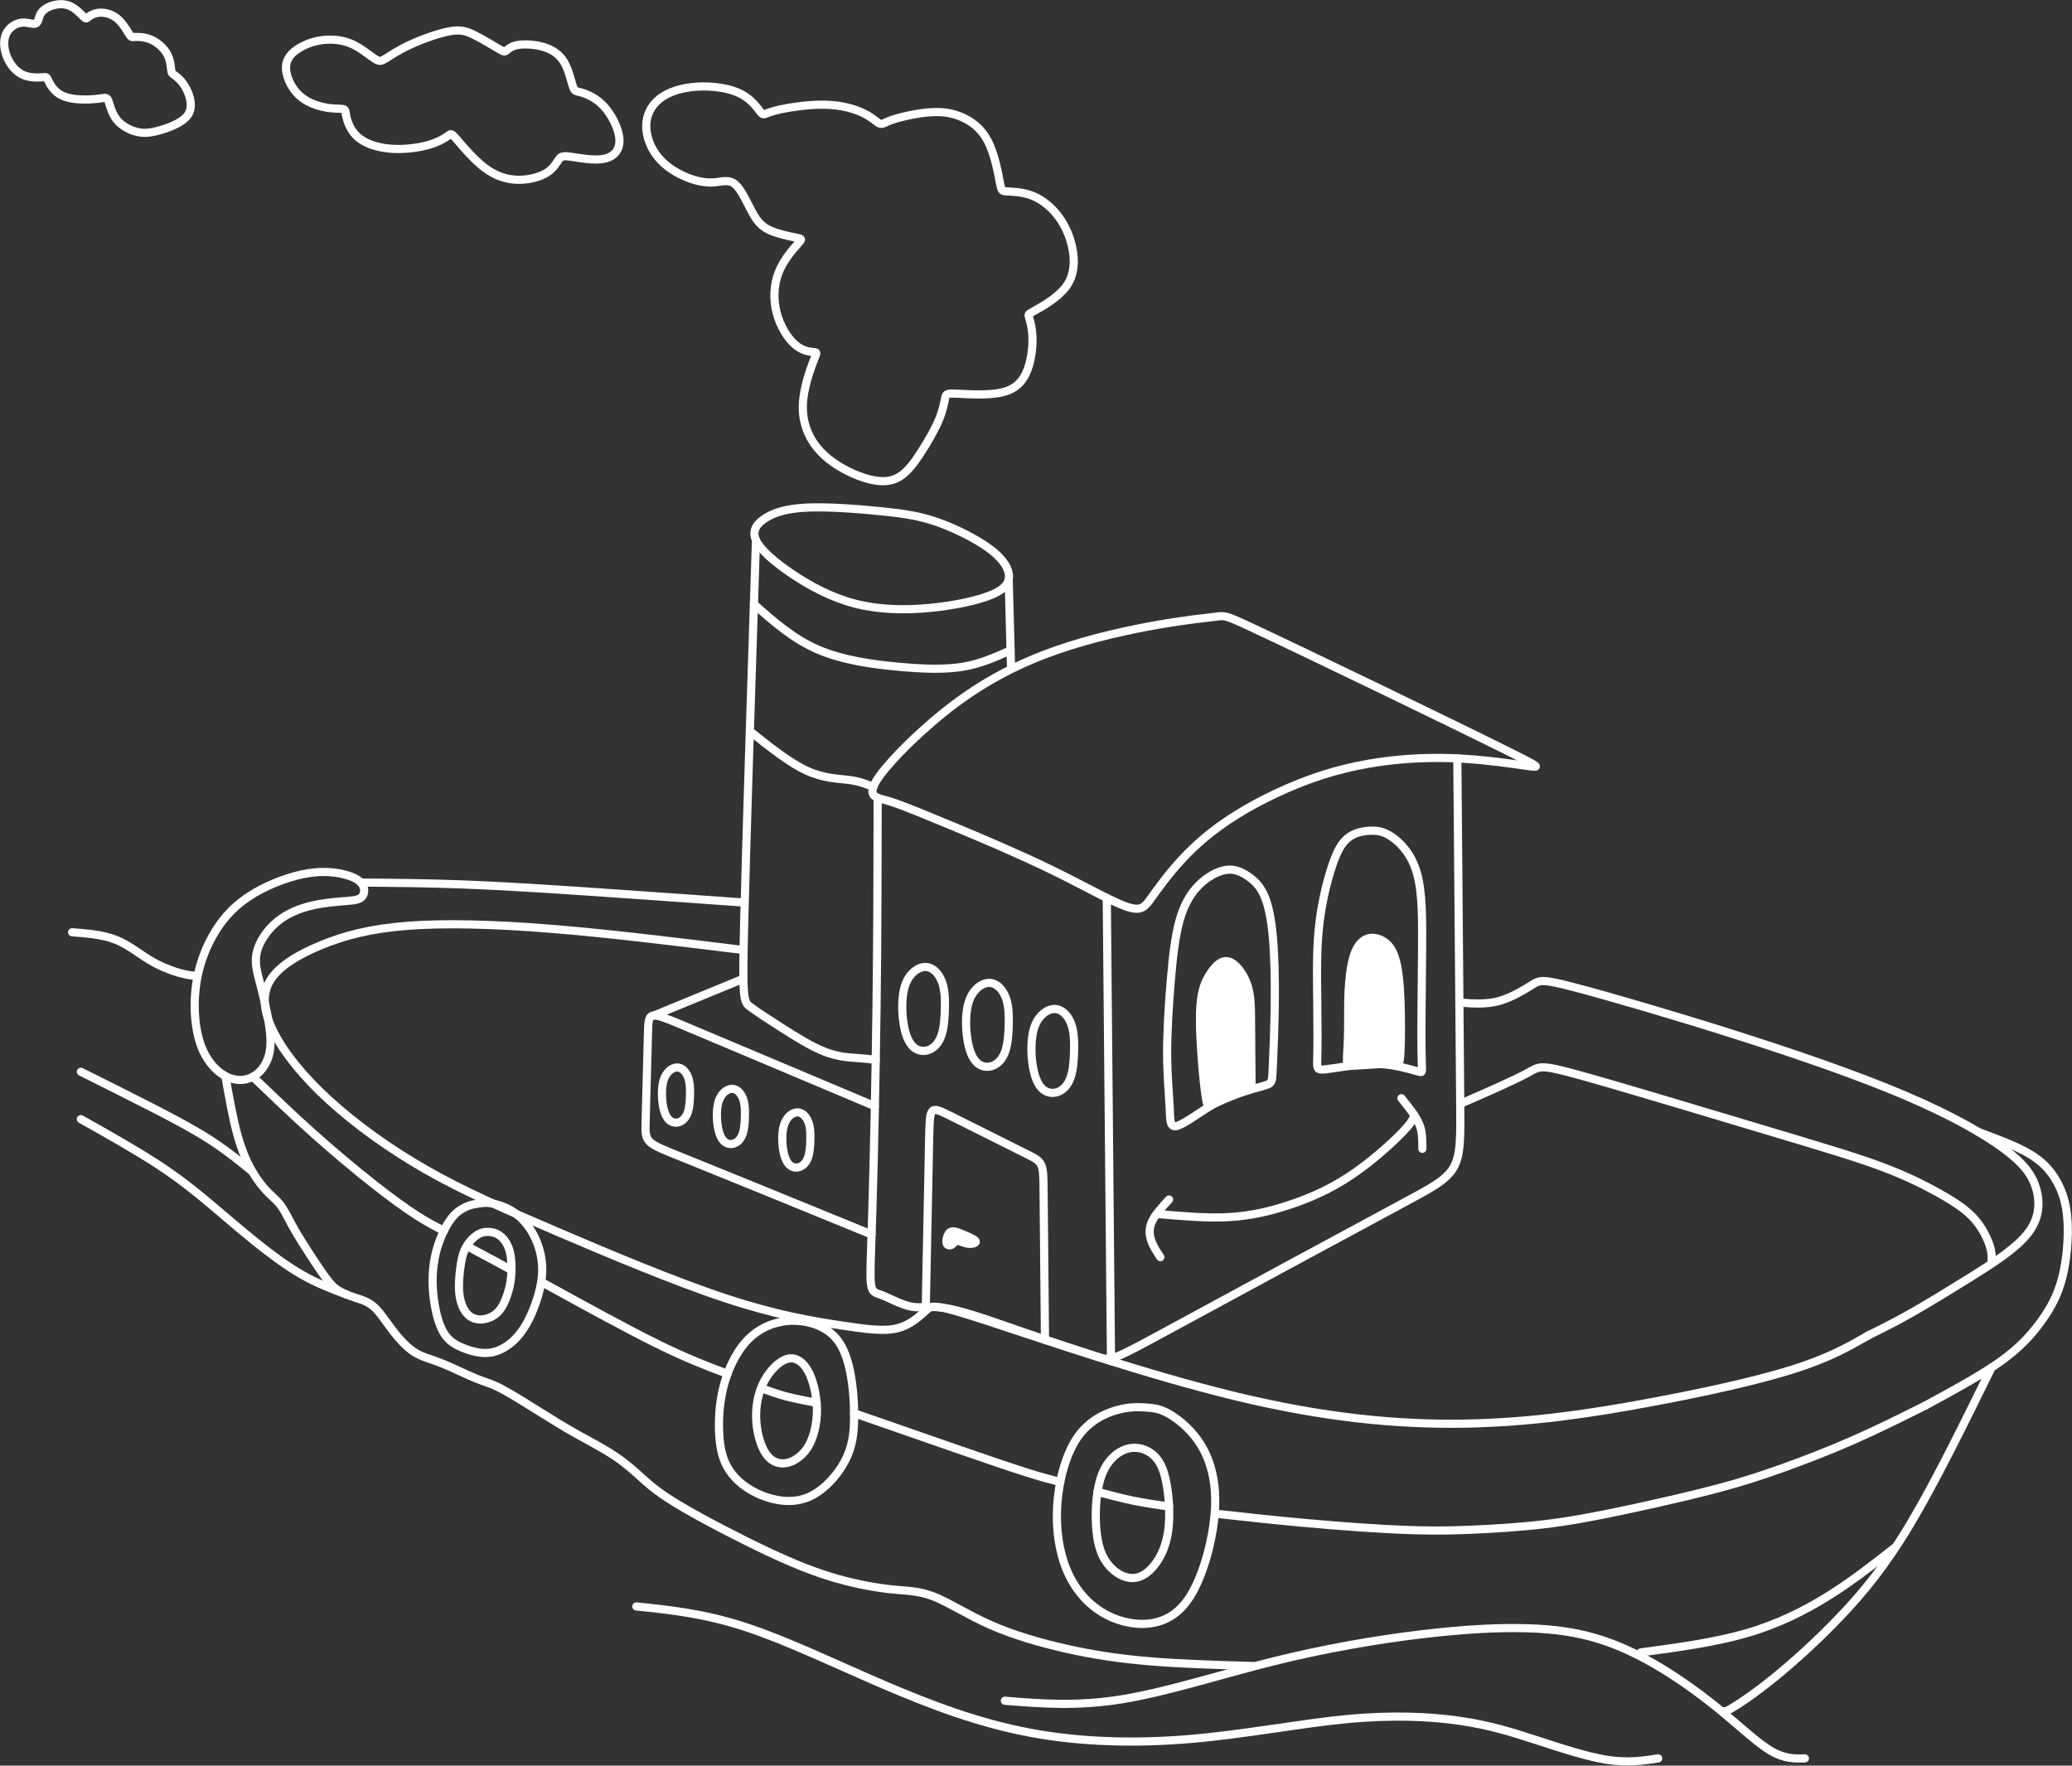 <?xml version="1.0" encoding="UTF-8" standalone="no"?>
<!-- Created with Inkscape (http://www.inkscape.org/) -->

<svg
   xmlns:dc="http://purl.org/dc/elements/1.1/"
   xmlns:cc="http://creativecommons.org/ns#"
   xmlns:rdf="http://www.w3.org/1999/02/22-rdf-syntax-ns#"
   xmlns:svg="http://www.w3.org/2000/svg"
   xmlns="http://www.w3.org/2000/svg"
   xmlns:sodipodi="http://sodipodi.sourceforge.net/DTD/sodipodi-0.dtd"
   xmlns:inkscape="http://www.inkscape.org/namespaces/inkscape"
   width="305.088"
   height="260"
   id="svg3922"
   version="1.1"
   inkscape:version="0.48.4 r9939"
   sodipodi:docname="boat-go.svg">
  <rect width="100%" height="100%" fill="#333333" stroke="none"/>
  <defs
     id="defs3924" />
  <sodipodi:namedview
     id="base"
     pagecolor="#ffffff"
     bordercolor="#666666"
     borderopacity="1.0"
     inkscape:pageopacity="0.0"
     inkscape:pageshadow="2"
     inkscape:zoom="1.4"
     inkscape:cx="20.550364"
     inkscape:cy="82.415571"
     inkscape:document-units="px"
     inkscape:current-layer="layer1"
     showgrid="false"
     fit-margin-top="0"
     fit-margin-left="0"
     fit-margin-right="0"
     fit-margin-bottom="0"
     inkscape:window-width="1920"
     inkscape:window-height="1056"
     inkscape:window-x="0"
     inkscape:window-y="24"
     inkscape:window-maximized="1" />
  <g
     inkscape:label="Layer 1"
     inkscape:groupmode="layer"
     id="layer1"
     transform="translate(-156.446,-458.617)">
    <path
       style="fill:none;stroke:#ffffff;stroke-width:1.2;stroke-linecap:round;stroke-linejoin:round;stroke-opacity:1;stroke-miterlimit:4;stroke-dasharray:none"
       inkscape:connector-curvature="0"
       id="path10"
       d="m 265.573,598.471 c -9.774,-1.2 -19.547,-2.401 -28.035,-3.086 -8.488,-0.686 -15.689,-0.857 -21.176,-0.429 -5.487,0.429 -9.259,1.457 -12.603,2.829 -3.344,1.372 -6.258,3.086 -7.545,5.23 -1.286,2.143 -0.943,4.715 0.6,7.716 1.543,3.001 4.287,6.43 8.145,9.945 3.858,3.515 8.831,7.116 14.232,10.202 5.401,3.086 11.231,5.658 19.033,9.002 7.802,3.343 17.575,7.459 25.12,9.945 7.545,2.486 12.86,3.344 16.804,3.944 3.944,0.6 6.516,0.943 8.488,0.429 1.972,-0.514 3.344,-1.886 4.201,-2.658 0.857,-0.772 1.2,-0.943 9.088,1.629 7.888,2.572 23.319,7.888 36.437,11.06 13.117,3.172 23.919,4.201 33.778,4.029 9.859,-0.171 18.776,-1.543 27.092,-3.086 8.316,-1.543 16.032,-3.258 21.321,-4.939 5.289,-1.681 8.152,-3.328 11.015,-4.975"
       class="fil0 str0" />
    <path
       style="fill:none;stroke:#ffffff;stroke-width:1.2;stroke-linecap:round;stroke-linejoin:round;stroke-opacity:1;stroke-miterlimit:4;stroke-dasharray:none"
       inkscape:connector-curvature="0"
       id="path12"
       d="m 371.453,621.167 c 3.972,-1.735 7.944,-3.471 9.845,-4.51 1.9,-1.039 1.729,-1.382 7.901,0.332 6.173,1.715 18.69,5.487 27.263,8.059 8.573,2.572 13.203,3.944 16.889,5.315 3.687,1.372 6.43,2.743 8.573,3.944 2.143,1.2 3.687,2.229 4.798,3.336 1.111,1.106 1.791,2.291 2.226,3.223 0.435,0.932 0.623,1.611 0.705,2.173 0.081,0.562 0.054,1.008 0.028,1.454"
       class="fil0 str0" />
    <path
       style="fill:none;stroke:#ffffff;stroke-width:1.2;stroke-linecap:round;stroke-linejoin:round;stroke-opacity:1;stroke-miterlimit:4;stroke-dasharray:none"
       inkscape:connector-curvature="0"
       id="path14"
       d="m 371.327,606.249 c 1.956,0.151 3.913,0.302 5.834,-0.223 1.921,-0.525 3.808,-1.725 4.922,-2.411 1.114,-0.686 1.457,-0.857 6.344,0.429 4.887,1.286 14.317,4.029 23.491,6.944 9.173,2.915 18.09,6.002 24.948,8.916 6.859,2.915 11.66,5.658 14.66,7.887 3.001,2.229 4.201,3.944 4.76,5.942 0.558,1.998 0.475,4.28 -1.253,6.499 -1.728,2.219 -5.1,4.376 -8.24,6.338 -3.14,1.962 -6.047,3.731 -8.209,4.98 -2.162,1.248 -3.578,1.977 -4.624,2.508 -1.045,0.531 -1.72,0.865 -2.394,1.199"
       class="fil0 str0" />
    <path
       style="fill:none;stroke:#ffffff;stroke-width:1.2;stroke-linecap:round;stroke-linejoin:round;stroke-opacity:1;stroke-miterlimit:4;stroke-dasharray:none"
       inkscape:connector-curvature="0"
       id="path16"
       d="m 265.573,591.494 c -8.23,-0.589 -16.461,-1.178 -23.405,-1.644 -6.944,-0.466 -12.603,-0.809 -17.821,-1.001 -5.218,-0.192 -9.996,-0.234 -14.774,-0.276"
       class="fil0 str0" />
    <path
       style="fill:none;stroke:#ffffff;stroke-width:1.2;stroke-linecap:round;stroke-linejoin:round;stroke-opacity:1;stroke-miterlimit:4;stroke-dasharray:none"
       inkscape:connector-curvature="0"
       id="path18"
       d="m 200.977,587.363 c -2.549,0.535 -5.676,1.777 -8.054,3.384 -2.378,1.607 -4.006,3.577 -5.248,5.827 -1.242,2.249 -2.099,4.777 -2.42,7.583 -0.322,2.806 -0.107,5.891 0.707,8.226 0.814,2.335 2.228,3.92 3.663,4.691 1.435,0.771 2.892,0.728 4.049,0.107 1.157,-0.621 2.014,-1.821 2.381,-3.223 0.368,-1.403 0.245,-3.008 -0.054,-4.828 -0.3,-1.821 -0.778,-3.858 -1.231,-5.583 -0.453,-1.725 -0.881,-3.139 -0.517,-4.703 0.364,-1.564 1.521,-3.278 2.999,-4.499 1.478,-1.221 3.277,-1.949 5.12,-2.378 1.842,-0.429 3.727,-0.557 5.013,-0.664 1.285,-0.107 1.971,-0.193 2.356,-0.623 0.386,-0.431 0.471,-1.207 0.042,-1.849 -0.429,-0.642 -1.373,-1.15 -2.829,-1.491 -1.457,-0.34 -3.426,-0.513 -5.975,0.022 z"
       class="fil0 str0" />
    <path
       style="fill:none;stroke:#ffffff;stroke-width:1.2;stroke-linecap:round;stroke-linejoin:round;stroke-opacity:1;stroke-miterlimit:4;stroke-dasharray:none"
       inkscape:connector-curvature="0"
       id="path20"
       d="m 228.95,635.838 c -0.786,-0.149 -1.204,-0.1 -1.623,-0.048 -0.419,0.052 -0.84,0.109 -1.23,0.196 -0.39,0.087 -0.749,0.204 -1.278,0.471 -0.529,0.266 -1.228,0.682 -1.941,1.617 -0.714,0.936 -1.442,2.393 -1.934,3.914 -0.493,1.521 -0.75,3.106 -0.793,4.734 -0.043,1.628 0.129,3.299 0.45,4.82 0.321,1.521 0.793,2.892 1.521,3.835 0.728,0.943 1.714,1.457 2.892,1.885 1.178,0.428 2.549,0.771 3.92,0.493 1.371,-0.278 2.742,-1.178 3.834,-2.463 1.093,-1.285 1.907,-2.956 2.528,-4.713 0.621,-1.756 1.05,-3.599 0.986,-5.398 -0.064,-1.799 -0.621,-3.556 -1.409,-4.966 -0.788,-1.41 -1.807,-2.473 -2.894,-3.177 -1.087,-0.704 -2.241,-1.05 -3.027,-1.198 z"
       class="fil0 str0" />
    <path
       style="fill:none;stroke:#ffffff;stroke-width:1.2;stroke-linecap:round;stroke-linejoin:round;stroke-opacity:1;stroke-miterlimit:4;stroke-dasharray:none"
       inkscape:connector-curvature="0"
       id="path22"
       d="m 226.678,640.488 c -0.625,0.408 -1.295,1.14 -1.722,1.999 -0.427,0.86 -0.609,1.847 -0.756,3.018 -0.146,1.171 -0.256,2.524 -0.11,3.713 0.146,1.189 0.549,2.213 1.134,2.853 0.585,0.64 1.354,0.896 2.177,0.841 0.823,-0.055 1.701,-0.421 2.341,-1.061 0.64,-0.64 1.043,-1.555 1.354,-2.451 0.311,-0.896 0.53,-1.774 0.622,-2.908 0.091,-1.134 0.055,-2.524 -0.219,-3.585 -0.274,-1.061 -0.786,-1.792 -1.332,-2.237 -0.546,-0.445 -1.124,-0.602 -1.704,-0.639 -0.579,-0.037 -1.159,0.048 -1.784,0.456 z"
       class="fil0 str0" />
    <path
       style="fill:none;stroke:#ffffff;stroke-width:1.2;stroke-linecap:round;stroke-linejoin:round;stroke-opacity:1;stroke-miterlimit:4;stroke-dasharray:none"
       inkscape:connector-curvature="0"
       id="path24"
       d="m 193.673,617.181 c 2.927,2.806 5.855,5.613 8.883,8.322 3.028,2.71 6.155,5.323 8.79,7.401 2.635,2.078 4.777,3.62 6.441,4.692 1.665,1.072 2.851,1.673 4.038,2.274"
       class="fil0 str0" />
    <path
       style="fill:none;stroke:#ffffff;stroke-width:1.2;stroke-linecap:round;stroke-linejoin:round;stroke-opacity:1;stroke-miterlimit:4;stroke-dasharray:none"
       inkscape:connector-curvature="0"
       id="path26"
       d="m 220.985,639.441 c 0.062,0.032 0.124,0.064 0.124,0.064 -6.9e-4,-5e-4 -0.064,-0.033 -0.095,-0.049 -0.031,-0.016 -0.03,-0.015 -0.029,-0.015 z"
       class="fil0 str0" />
    <path
       style="fill:none;stroke:#ffffff;stroke-width:1.2;stroke-linecap:round;stroke-linejoin:round;stroke-opacity:1;stroke-miterlimit:4;stroke-dasharray:none"
       inkscape:connector-curvature="0"
       id="path28"
       d="m 189.625,617.074 c 0.55,3.099 1.1,6.198 1.76,8.604 0.661,2.406 1.432,4.12 2.203,5.448 0.771,1.328 1.542,2.271 2.228,2.977 0.685,0.707 1.285,1.178 1.778,1.778 0.493,0.6 0.878,1.328 1.264,2.056 0.386,0.728 0.771,1.457 1.264,2.292 0.493,0.835 1.093,1.778 1.842,2.935 0.75,1.157 1.649,2.528 2.356,3.492 0.707,0.964 1.221,1.521 1.928,1.971 0.707,0.45 1.607,0.793 2.528,1.093 0.921,0.3 1.864,0.557 2.763,1.371 0.9,0.814 1.756,2.185 2.742,3.47 0.985,1.285 2.099,2.485 3.213,3.192 1.114,0.707 2.228,0.921 3.856,1.564 1.628,0.643 3.77,1.714 5.184,2.292 1.414,0.578 2.099,0.664 3.663,1.478 1.564,0.814 4.006,2.356 5.955,3.577 1.949,1.221 3.406,2.121 5.205,3.128 1.799,1.007 3.942,2.121 5.613,3.235 1.671,1.114 2.87,2.228 4.113,3.342 1.242,1.114 2.528,2.228 5.762,4.134 3.235,1.907 8.419,4.606 12.553,6.555 4.134,1.95 7.219,3.149 10.218,4.006 2.999,0.857 5.912,1.371 8.205,1.607 2.292,0.236 3.963,0.193 6.169,1.071 2.207,0.878 4.948,2.678 8.29,4.156 3.342,1.478 7.283,2.635 11.203,3.513 3.92,0.878 7.819,1.478 12.38,1.854 4.561,0.376 9.784,0.529 15.007,0.681"
       class="fil0 str0" />
    <path
       style="fill:none;stroke:#ffffff;stroke-width:1.2;stroke-linecap:round;stroke-linejoin:round;stroke-opacity:1;stroke-miterlimit:4;stroke-dasharray:none"
       inkscape:connector-curvature="0"
       id="path30"
       d="m 270.882,653.403 c -1.699,0.431 -3.38,1.352 -4.777,2.991 -1.397,1.639 -2.511,3.995 -3.132,6.437 -0.621,2.442 -0.75,4.97 -0.621,7.069 0.129,2.099 0.514,3.77 1.499,5.248 0.985,1.478 2.571,2.763 4.627,3.62 2.057,0.857 4.584,1.285 6.876,0.364 2.292,-0.921 4.349,-3.192 5.484,-5.334 1.135,-2.142 1.35,-4.156 1.371,-6.341 0.021,-2.185 -0.15,-4.541 -0.535,-6.576 -0.386,-2.035 -0.986,-3.749 -1.964,-4.994 -0.978,-1.245 -2.335,-2.022 -3.873,-2.44 -1.537,-0.417 -3.256,-0.476 -4.955,-0.044 z"
       class="fil0 str0" />
    <path
       style="fill:none;stroke:#ffffff;stroke-width:1.2;stroke-linecap:round;stroke-linejoin:round;stroke-opacity:1;stroke-miterlimit:4;stroke-dasharray:none"
       inkscape:connector-curvature="0"
       id="path32"
       d="m 272.333,658.73 c -1.146,0.331 -2.462,1.616 -3.322,3.195 -0.86,1.578 -1.264,3.45 -1.232,5.325 0.032,1.876 0.5,3.756 1.141,4.953 0.641,1.197 1.455,1.711 2.269,1.861 0.814,0.15 1.628,-0.064 2.399,-0.535 0.771,-0.471 1.499,-1.2 2.035,-2.207 0.536,-1.007 0.878,-2.292 1.028,-3.556 0.15,-1.264 0.107,-2.507 -0.129,-3.856 -0.236,-1.35 -0.664,-2.806 -1.366,-3.847 -0.702,-1.04 -1.678,-1.664 -2.824,-1.333 z"
       class="fil0 str0" />
    <path
       style="fill:none;stroke:#ffffff;stroke-width:1.2;stroke-linecap:round;stroke-linejoin:round;stroke-opacity:1;stroke-miterlimit:4;stroke-dasharray:none"
       inkscape:connector-curvature="0"
       id="path34"
       d="m 320.906,666.261 c -1.822,0.512 -4.144,1.597 -5.819,4.026 -1.675,2.429 -2.704,6.201 -2.961,9.802 -0.257,3.601 0.257,7.03 1.415,9.773 1.157,2.744 2.958,4.801 5.101,6.13 2.143,1.329 4.63,1.929 6.859,1.715 2.229,-0.214 4.201,-1.243 5.756,-3.386 1.555,-2.143 2.694,-5.401 3.38,-8.488 0.686,-3.086 0.919,-6.001 0.607,-8.573 -0.312,-2.572 -1.17,-4.801 -2.456,-6.601 -1.286,-1.8 -3.001,-3.172 -4.308,-3.898 -1.307,-0.726 -2.208,-0.807 -3.318,-0.878 -1.111,-0.071 -2.433,-0.132 -4.255,0.379 z"
       class="fil0 str0" />
    <path
       style="fill:none;stroke:#ffffff;stroke-width:1.2;stroke-linecap:round;stroke-linejoin:round;stroke-opacity:1;stroke-miterlimit:4;stroke-dasharray:none"
       inkscape:connector-curvature="0"
       id="path36"
       d="m 322.5,671.944 c -1.457,0.386 -2.958,1.651 -3.794,3.783 -0.836,2.133 -1.008,5.133 -0.879,7.448 0.129,2.315 0.558,3.944 1.329,5.187 0.772,1.243 1.886,2.1 2.943,2.451 1.058,0.35 2.058,0.193 3.001,-0.45 0.943,-0.643 1.829,-1.772 2.443,-3.108 0.614,-1.336 0.957,-2.879 1.043,-4.722 0.086,-1.843 -0.086,-3.987 -0.429,-5.701 -0.343,-1.715 -0.857,-3.001 -1.821,-3.89 -0.965,-0.89 -2.379,-1.382 -3.836,-0.997 z"
       class="fil0 str0" />
    <path
       style="fill:none;stroke:#ffffff;stroke-width:1.2;stroke-linecap:round;stroke-linejoin:round;stroke-opacity:1;stroke-miterlimit:4;stroke-dasharray:none"
       inkscape:connector-curvature="0"
       id="path38"
       d="m 236.5,647.579 c 6.09,3.349 12.18,6.699 16.691,8.923 4.511,2.224 7.443,3.323 10.375,4.421"
       class="fil0 str0" />
    <path
       style="fill:none;stroke:#ffffff;stroke-width:1.2;stroke-linecap:round;stroke-linejoin:round;stroke-opacity:1;stroke-miterlimit:4;stroke-dasharray:none"
       inkscape:connector-curvature="0"
       id="path40"
       d="m 282.208,666.724 c 5.291,1.844 10.582,3.688 14.984,5.21 4.402,1.522 7.915,2.721 10.329,3.487 2.414,0.765 3.728,1.097 5.042,1.428"
       class="fil0 str0" />
    <path
       style="fill:none;stroke:#ffffff;stroke-width:1.2;stroke-linecap:round;stroke-linejoin:round;stroke-opacity:1;stroke-miterlimit:4;stroke-dasharray:none"
       inkscape:connector-curvature="0"
       id="path42"
       d="m 335.772,681.555 c 4.103,0.457 8.205,0.913 13.127,1.356 4.922,0.443 10.663,0.871 15.225,1.021 4.563,0.15 7.948,0.022 11.396,-0.171 3.449,-0.193 6.962,-0.45 10.861,-1.028 3.899,-0.578 8.183,-1.478 12.253,-2.378 4.07,-0.9 7.926,-1.799 11.182,-2.677 3.256,-0.878 5.912,-1.735 9.083,-2.871 3.17,-1.135 6.855,-2.549 10.446,-4.131 3.592,-1.581 7.091,-3.33 10.589,-5.079"
       class="fil0 str0" />
    <path
       style="fill:none;stroke:#ffffff;stroke-width:1.2;stroke-linecap:round;stroke-linejoin:round;stroke-opacity:1;stroke-miterlimit:4;stroke-dasharray:none"
       inkscape:connector-curvature="0"
       id="path44"
       d="m 449.685,660.002 c -4.138,8.426 -8.277,16.853 -11.956,23.015 -3.679,6.163 -6.9,10.062 -10.268,13.598 -3.368,3.536 -6.883,6.708 -9.758,9.04 -2.875,2.332 -5.11,3.823 -6.253,4.497 -1.142,0.673 -1.191,0.529 -1.2,0.474 -0.01,-0.055 0.022,-0.02 0.054,0.015"
       class="fil0 str0" />
    <path
       style="fill:none;stroke:#ffffff;stroke-width:1.2;stroke-linecap:round;stroke-linejoin:round;stroke-opacity:1;stroke-miterlimit:4;stroke-dasharray:none"
       inkscape:connector-curvature="0"
       id="path46"
       d="m 304.41,709.066 c 5.315,0.429 10.631,0.857 17.267,-0.223 6.636,-1.08 14.593,-3.669 22.351,-5.598 7.759,-1.929 15.32,-3.198 21.672,-3.961 6.352,-0.763 11.496,-1.021 15.697,-0.892 4.201,0.129 7.459,0.643 10.588,1.629 3.129,0.986 6.13,2.444 9.166,4.293 3.036,1.849 6.108,4.091 8.878,6.382 2.77,2.291 5.237,4.631 7.216,5.782 1.979,1.151 3.47,1.113 4.961,1.075"
       class="fil0 str0" />
    <path
       style="fill:none;stroke:#ffffff;stroke-width:1.2;stroke-linecap:round;stroke-linejoin:round;stroke-opacity:1;stroke-miterlimit:4;stroke-dasharray:none"
       inkscape:connector-curvature="0"
       id="path48"
       d="m 250.141,695.177 c 4.972,0.514 9.945,1.029 15.989,3.001 6.044,1.972 13.16,5.401 20.233,8.445 7.073,3.043 14.103,5.701 21.651,7.13 7.548,1.429 15.614,1.629 23.672,0.943 8.059,-0.686 16.111,-2.258 22.923,-2.915 6.812,-0.657 12.385,-0.4 16.8,0.243 4.415,0.643 7.673,1.672 11.231,2.829 3.558,1.157 7.416,2.443 10.459,2.915 3.043,0.471 5.273,0.128 7.502,-0.214"
       class="fil0 str0" />
    <path
       style="fill:none;stroke:#ffffff;stroke-width:1.2;stroke-linecap:round;stroke-linejoin:round;stroke-opacity:1;stroke-miterlimit:4;stroke-dasharray:none"
       inkscape:connector-curvature="0"
       id="path50"
       d="m 398.039,701.946 c 5.411,-0.728 10.822,-1.457 15.498,-2.806 4.676,-1.35 8.618,-3.32 12.144,-5.526 3.526,-2.205 6.635,-4.645 9.745,-7.085"
       class="fil0 str0" />
    <path
       style="fill:none;stroke:#ffffff;stroke-width:1.2;stroke-linecap:round;stroke-linejoin:round;stroke-opacity:1;stroke-miterlimit:4;stroke-dasharray:none"
       inkscape:connector-curvature="0"
       id="path52"
       d="m 286.02,572.795 c 1.843,-2.529 6.387,-7.073 11.103,-10.588 4.715,-3.515 9.602,-6.001 14.874,-7.845 5.273,-1.843 10.931,-3.044 15.132,-3.772 4.201,-0.729 6.945,-0.986 8.316,-1.157 1.372,-0.172 1.372,-0.257 5.315,1.586 3.944,1.843 11.831,5.616 19.547,9.345 7.716,3.729 15.26,7.416 19.032,9.302 3.773,1.886 3.773,1.972 2.443,1.801 -1.329,-0.172 -3.986,-0.6 -7.073,-0.9 -3.086,-0.3 -6.602,-0.472 -10.588,-0.214 -3.986,0.257 -8.445,0.943 -12.988,2.401 -4.544,1.457 -9.174,3.687 -12.731,5.915 -3.558,2.229 -6.044,4.458 -8.016,6.602 -1.972,2.143 -3.429,4.201 -4.415,5.572 -0.986,1.372 -1.5,2.058 -3.772,1.243 -2.272,-0.815 -6.302,-3.129 -11.06,-5.444 -4.758,-2.315 -10.245,-4.629 -14.36,-6.344 -4.115,-1.715 -6.859,-2.829 -8.445,-3.386 -1.586,-0.557 -2.015,-0.557 -2.658,-0.814 -0.643,-0.257 -1.5,-0.772 0.343,-3.301 z"
       class="fil0 str0" />
    <path
       style="fill:none;stroke:#ffffff;stroke-width:1.2;stroke-linecap:round;stroke-linejoin:round;stroke-opacity:1;stroke-miterlimit:4;stroke-dasharray:none"
       inkscape:connector-curvature="0"
       id="path54"
       d="m 285.677,576.095 c -0.014,9.859 -0.029,19.718 -0.164,30.521 -0.136,10.802 -0.393,22.548 -0.607,29.792 -0.214,7.244 -0.386,9.988 -0.214,11.317 0.171,1.329 0.686,1.243 1.787,1.682 1.101,0.439 2.789,1.404 4.263,1.644 1.473,0.24 2.732,-0.245 5.517,0.302 2.785,0.548 7.097,2.129 11.314,3.584 4.217,1.456 8.34,2.787 10.401,3.452 2.062,0.666 2.062,0.666 10.646,-3.988 8.584,-4.653 25.752,-13.96 34.336,-18.57 8.584,-4.61 8.584,-4.525 8.498,-14.664 -0.086,-10.14 -0.257,-30.505 -0.429,-50.871"
       class="fil0 str0" />
    <path
       style="fill:none;stroke:#ffffff;stroke-width:1.2;stroke-linecap:round;stroke-linejoin:round;stroke-opacity:1;stroke-miterlimit:4;stroke-dasharray:none"
       inkscape:connector-curvature="0"
       id="path56"
       d="m 319.411,590.841 c 0.208,22.738 0.415,45.476 0.623,68.214"
       class="fil0 str0" />
    <path
       style="fill:none;stroke:#ffffff;stroke-width:1.2;stroke-linecap:round;stroke-linejoin:round;stroke-opacity:1;stroke-miterlimit:4;stroke-dasharray:none"
       inkscape:connector-curvature="0"
       id="path58"
       d="m 292.761,651.094 c 0.196,-9.825 0.393,-19.65 0.491,-24.605 0.098,-4.955 0.098,-5.041 2.884,-3.67 2.786,1.372 8.359,4.201 11.145,5.573 2.786,1.372 2.786,1.286 2.827,5.634 0.041,4.348 0.123,13.129 0.205,21.91"
       class="fil0 str0" />
    <path
       style="fill:none;stroke:#ffffff;stroke-width:1.2;stroke-linecap:round;stroke-linejoin:round;stroke-opacity:1;stroke-miterlimit:4;stroke-dasharray:none"
       inkscape:connector-curvature="0"
       id="path60"
       d="m 292.041,601.115 c -0.857,0.278 -1.842,1.135 -2.335,2.635 -0.493,1.499 -0.493,3.642 -0.257,5.334 0.236,1.693 0.707,2.935 1.393,3.62 0.686,0.686 1.585,0.814 2.378,0.514 0.793,-0.3 1.478,-1.028 1.864,-2.185 0.386,-1.157 0.471,-2.742 0.493,-4.027 0.021,-1.285 -0.021,-2.271 -0.236,-3.149 -0.214,-0.878 -0.6,-1.649 -1.157,-2.185 -0.557,-0.535 -1.285,-0.835 -2.142,-0.557 z"
       class="fil0 str0" />
    <path
       style="fill:none;stroke:#ffffff;stroke-width:1.2;stroke-linecap:round;stroke-linejoin:round;stroke-opacity:1;stroke-miterlimit:4;stroke-dasharray:none"
       inkscape:connector-curvature="0"
       id="path62"
       d="m 301.441,603.456 c -0.857,0.278 -1.842,1.135 -2.335,2.635 -0.493,1.499 -0.493,3.642 -0.257,5.334 0.236,1.692 0.707,2.935 1.393,3.62 0.685,0.686 1.585,0.814 2.378,0.514 0.793,-0.3 1.478,-1.028 1.864,-2.185 0.386,-1.157 0.471,-2.742 0.493,-4.027 0.021,-1.285 -0.021,-2.271 -0.236,-3.149 -0.214,-0.878 -0.6,-1.65 -1.157,-2.185 -0.557,-0.535 -1.285,-0.835 -2.142,-0.557 z"
       class="fil0 str0" />
    <path
       style="fill:none;stroke:#ffffff;stroke-width:1.2;stroke-linecap:round;stroke-linejoin:round;stroke-opacity:1;stroke-miterlimit:4;stroke-dasharray:none"
       inkscape:connector-curvature="0"
       id="path64"
       d="m 311.063,607.3 c -0.857,0.278 -1.842,1.135 -2.335,2.635 -0.493,1.499 -0.493,3.642 -0.257,5.334 0.236,1.692 0.707,2.935 1.392,3.62 0.686,0.686 1.585,0.814 2.378,0.514 0.793,-0.3 1.478,-1.028 1.864,-2.185 0.386,-1.157 0.471,-2.742 0.493,-4.027 0.021,-1.285 -0.021,-2.271 -0.235,-3.149 -0.214,-0.878 -0.6,-1.65 -1.157,-2.185 -0.557,-0.536 -1.285,-0.835 -2.142,-0.557 z"
       class="fil0 str0" />
    <path
       style="fill:none;stroke:#ffffff;stroke-width:1.2;stroke-linecap:round;stroke-linejoin:round;stroke-opacity:1;stroke-miterlimit:4;stroke-dasharray:none"
       inkscape:connector-curvature="0"
       id="path66"
       d="m 255.72,615.879 c -0.564,0.183 -1.212,0.747 -1.536,1.733 -0.324,0.986 -0.324,2.395 -0.169,3.508 0.155,1.113 0.465,1.931 0.916,2.381 0.451,0.451 1.043,0.535 1.564,0.338 0.521,-0.197 0.972,-0.676 1.226,-1.437 0.254,-0.761 0.31,-1.804 0.324,-2.649 0.014,-0.846 -0.014,-1.494 -0.155,-2.071 -0.141,-0.578 -0.395,-1.085 -0.761,-1.437 -0.366,-0.352 -0.845,-0.55 -1.409,-0.367 z"
       class="fil0 str0" />
    <path
       style="fill:none;stroke:#ffffff;stroke-width:1.2;stroke-linecap:round;stroke-linejoin:round;stroke-opacity:1;stroke-miterlimit:4;stroke-dasharray:none"
       inkscape:connector-curvature="0"
       id="path68"
       d="m 263.808,619.025 c -0.564,0.183 -1.212,0.747 -1.536,1.733 -0.324,0.986 -0.324,2.395 -0.169,3.509 0.155,1.113 0.465,1.93 0.916,2.381 0.451,0.451 1.043,0.535 1.564,0.338 0.521,-0.197 0.972,-0.676 1.226,-1.437 0.253,-0.761 0.31,-1.804 0.324,-2.649 0.014,-0.845 -0.014,-1.494 -0.155,-2.071 -0.141,-0.578 -0.395,-1.085 -0.761,-1.437 -0.367,-0.352 -0.846,-0.55 -1.409,-0.367 z"
       class="fil0 str0" />
    <path
       style="fill:none;stroke:#ffffff;stroke-width:1.2;stroke-linecap:round;stroke-linejoin:round;stroke-opacity:1;stroke-miterlimit:4;stroke-dasharray:none"
       inkscape:connector-curvature="0"
       id="path70"
       d="m 273.438,622.491 c -0.564,0.183 -1.212,0.747 -1.536,1.733 -0.324,0.986 -0.324,2.395 -0.169,3.508 0.155,1.113 0.465,1.931 0.916,2.381 0.451,0.451 1.043,0.535 1.564,0.338 0.521,-0.197 0.972,-0.676 1.226,-1.437 0.254,-0.761 0.31,-1.803 0.324,-2.649 0.014,-0.846 -0.014,-1.494 -0.155,-2.071 -0.141,-0.578 -0.394,-1.085 -0.761,-1.437 -0.366,-0.352 -0.845,-0.55 -1.409,-0.366 z"
       class="fil0 str0" />
    <path
       style="fill:none;stroke:#ffffff;stroke-width:1.2;stroke-linecap:round;stroke-linejoin:round;stroke-opacity:1;stroke-miterlimit:4;stroke-dasharray:none"
       inkscape:connector-curvature="0"
       id="path72"
       d="m 285.266,621.513 c -11.108,-4.68 -22.216,-9.36 -27.77,-11.7 -5.554,-2.34 -5.554,-2.34 -5.64,0.918 -0.086,3.258 -0.257,9.774 -0.343,12.989 -0.086,3.215 -0.086,3.129 5.473,5.359 5.559,2.23 16.676,6.776 27.793,11.322"
       class="fil0 str0" />
    <path
       style="fill:none;stroke:#ffffff;stroke-width:1.2;stroke-linecap:round;stroke-linejoin:round;stroke-opacity:1;stroke-miterlimit:4;stroke-dasharray:none"
       inkscape:connector-curvature="0"
       id="path74"
       d="m 252.72,608.162 c 4.284,-1.761 8.569,-3.523 12.853,-5.284"
       class="fil0 str0" />
    <path
       style="fill:none;stroke:#ffffff;stroke-width:1.2;stroke-linecap:round;stroke-linejoin:round;stroke-opacity:1;stroke-miterlimit:4;stroke-dasharray:none"
       inkscape:connector-curvature="0"
       id="path76"
       d="m 286.32,533.915 c -3.344,-0.343 -7.802,-0.686 -10.931,-0.557 -3.129,0.129 -4.93,0.729 -6.216,1.543 -1.286,0.814 -2.058,1.843 -1.415,3.258 0.643,1.415 2.701,3.215 5.315,4.972 2.615,1.758 5.787,3.473 9.259,4.373 3.472,0.9 7.245,0.986 10.931,0.643 3.686,-0.343 7.287,-1.115 9.345,-2.015 2.058,-0.9 2.572,-1.929 2.358,-3.086 -0.214,-1.158 -1.158,-2.443 -3.086,-3.815 -1.929,-1.372 -4.844,-2.829 -7.416,-3.729 -2.572,-0.9 -4.801,-1.243 -8.144,-1.586 z"
       class="fil0 str0" />
    <path
       style="fill:none;stroke:#ffffff;stroke-width:1.2;stroke-linecap:round;stroke-linejoin:round;stroke-opacity:1;stroke-miterlimit:4;stroke-dasharray:none"
       inkscape:connector-curvature="0"
       id="path78"
       d="m 267.759,538.159 c -0.729,22.43 -1.457,44.86 -1.736,56.241 -0.278,11.381 -0.107,11.713 0.836,12.436 0.943,0.723 2.658,1.838 4.672,3.124 2.015,1.286 4.329,2.744 6.301,3.515 1.972,0.772 3.601,0.857 4.804,0.943 1.203,0.086 1.98,0.172 2.757,0.257"
       class="fil0 str0" />
    <path
       style="fill:none;stroke:#ffffff;stroke-width:1.2;stroke-linecap:round;stroke-linejoin:round;stroke-opacity:1;stroke-miterlimit:4;stroke-dasharray:none"
       inkscape:connector-curvature="0"
       id="path80"
       d="m 267.453,547.582 c 2.888,2.56 5.777,5.12 9.45,6.7 3.673,1.58 8.131,2.18 11.903,2.523 3.772,0.343 6.859,0.429 9.484,-0.018 2.626,-0.447 4.79,-1.426 6.955,-2.406"
       class="fil0 str0" />
    <path
       style="fill:none;stroke:#ffffff;stroke-width:1.2;stroke-linecap:round;stroke-linejoin:round;stroke-opacity:1;stroke-miterlimit:4;stroke-dasharray:none"
       inkscape:connector-curvature="0"
       id="path82"
       d="m 304.967,543.946 c 0.114,4.274 0.229,8.548 0.343,12.821"
       class="fil0 str0" />
    <path
       style="fill:none;stroke:#ffffff;stroke-width:1.2;stroke-linecap:round;stroke-linejoin:round;stroke-opacity:1;stroke-miterlimit:4;stroke-dasharray:none"
       inkscape:connector-curvature="0"
       id="path84"
       d="m 266.853,566.279 c 2.917,2.329 5.834,4.658 8.364,5.822 2.53,1.164 4.674,1.164 6.246,1.37 1.572,0.206 2.573,0.618 3.574,1.03"
       class="fil0 str0" />
    <path
       style="fill:none;stroke:#ffffff;stroke-width:1.2;stroke-linecap:round;stroke-linejoin:round;stroke-opacity:1;stroke-miterlimit:4;stroke-dasharray:none"
       inkscape:connector-curvature="0"
       id="path86"
       d="m 277.833,474.03 c -2.572,-0.043 -5.744,0.472 -7.33,0.9 -1.586,0.429 -1.586,0.772 -2.015,0.257 -0.429,-0.514 -1.286,-1.886 -2.958,-2.743 -1.672,-0.857 -4.158,-1.2 -6.387,-1.072 -2.229,0.129 -4.201,0.729 -5.53,1.758 -1.329,1.029 -2.015,2.486 -2.015,4.072 0,1.586 0.686,3.301 1.8,4.63 1.115,1.329 2.658,2.272 4.115,2.872 1.458,0.6 2.829,0.857 4.03,0.772 1.2,-0.086 2.229,-0.514 3.172,0.3 0.943,0.815 1.8,2.872 2.572,4.244 0.772,1.372 1.458,2.058 2.658,2.572 1.2,0.514 2.915,0.857 3.772,1.029 0.857,0.172 0.857,0.172 0.172,0.943 -0.686,0.772 -2.058,2.315 -2.786,4.158 -0.729,1.843 -0.814,3.987 -0.3,5.958 0.514,1.972 1.629,3.772 2.744,4.715 1.114,0.943 2.229,1.029 2.743,1.072 0.514,0.043 0.429,0.043 -0.086,1.372 -0.514,1.329 -1.457,3.987 -1.543,6.387 -0.086,2.4 0.686,4.544 2.058,6.258 1.372,1.715 3.344,3.001 5.401,3.901 2.058,0.9 4.201,1.415 5.873,0.857 1.672,-0.557 2.872,-2.186 3.987,-3.901 1.115,-1.715 2.143,-3.515 2.743,-4.972 0.6,-1.458 0.772,-2.572 0.9,-3.172 0.129,-0.6 0.214,-0.686 1.972,-0.6 1.757,0.086 5.187,0.343 7.287,-0.471 2.1,-0.814 2.872,-2.701 3.258,-4.415 0.386,-1.715 0.386,-3.258 0.257,-4.372 -0.129,-1.115 -0.386,-1.801 -0.472,-2.143 -0.086,-0.343 0,-0.343 1.072,-0.943 1.072,-0.6 3.129,-1.8 4.286,-3.258 1.157,-1.457 1.415,-3.172 1.2,-4.972 -0.214,-1.8 -0.9,-3.687 -1.972,-5.23 -1.072,-1.543 -2.529,-2.744 -4.029,-3.344 -1.5,-0.6 -3.044,-0.6 -3.815,-0.643 -0.772,-0.043 -0.772,-0.129 -1.029,-1.5 -0.257,-1.372 -0.772,-4.029 -1.714,-5.873 -0.943,-1.843 -2.315,-2.872 -3.729,-3.515 -1.415,-0.643 -2.872,-0.9 -4.758,-0.772 -1.886,0.129 -4.201,0.643 -5.487,1.072 -1.286,0.429 -1.543,0.772 -1.972,0.6 -0.429,-0.171 -1.029,-0.857 -2.315,-1.5 -1.286,-0.643 -3.258,-1.243 -5.83,-1.286 z"
       class="fil0 str0" />
    <path
       style="fill:none;stroke:#ffffff;stroke-width:1.2;stroke-linecap:round;stroke-linejoin:round;stroke-opacity:1;stroke-miterlimit:4;stroke-dasharray:none"
       inkscape:connector-curvature="0"
       id="path88"
       d="m 222.621,463.228 c -1.629,0.3 -4.029,1.158 -5.787,1.972 -1.757,0.814 -2.872,1.586 -3.558,2.015 -0.686,0.429 -0.943,0.514 -1.672,0.043 -0.729,-0.471 -1.929,-1.5 -3.215,-2.1 -1.286,-0.6 -2.658,-0.772 -3.944,-0.686 -1.286,0.086 -2.486,0.429 -3.601,1.029 -1.114,0.6 -2.143,1.457 -2.272,2.786 -0.129,1.329 0.643,3.129 1.843,4.287 1.2,1.157 2.829,1.672 4.072,1.886 1.243,0.214 2.101,0.128 2.486,0.214 0.386,0.086 0.3,0.343 0.471,1.115 0.172,0.772 0.6,2.057 1.672,3 1.072,0.943 2.786,1.543 4.715,1.715 1.929,0.171 4.072,-0.086 5.615,-0.514 1.543,-0.429 2.486,-1.029 2.958,-1.372 0.471,-0.343 0.471,-0.429 1.286,0.514 0.815,0.943 2.443,2.915 4.072,4.158 1.629,1.243 3.258,1.758 4.887,1.8 1.629,0.043 3.258,-0.386 4.287,-1.029 1.029,-0.643 1.458,-1.5 1.8,-1.972 0.343,-0.471 0.6,-0.557 1.8,-0.386 1.2,0.171 3.344,0.6 4.844,0.3 1.5,-0.3 2.358,-1.329 2.272,-2.872 -0.086,-1.543 -1.115,-3.601 -2.315,-4.887 -1.2,-1.286 -2.572,-1.8 -3.344,-2.015 -0.772,-0.214 -0.943,-0.128 -1.2,-0.9 -0.257,-0.772 -0.6,-2.401 -1.286,-3.558 -0.686,-1.157 -1.715,-1.843 -3.001,-2.229 -1.286,-0.386 -2.829,-0.472 -3.815,-0.3 -0.986,0.172 -1.415,0.6 -1.672,0.815 -0.257,0.214 -0.343,0.214 -1.157,-0.257 -0.814,-0.472 -2.358,-1.415 -3.558,-2.015 -1.2,-0.6 -2.058,-0.857 -3.687,-0.557 z"
       class="fil0 str0" />
    <path
       style="fill:none;stroke:#ffffff;stroke-width:1.2;stroke-linecap:round;stroke-linejoin:round;stroke-opacity:1;stroke-miterlimit:4;stroke-dasharray:none"
       inkscape:connector-curvature="0"
       id="path90"
       d="m 180.156,477.749 c 1.435,-0.428 3.32,-1.157 4.027,-2.313 0.707,-1.157 0.236,-2.742 -0.343,-3.813 -0.578,-1.071 -1.264,-1.628 -1.65,-1.907 -0.386,-0.278 -0.471,-0.278 -0.535,-0.771 -0.064,-0.493 -0.107,-1.478 -0.6,-2.378 -0.493,-0.9 -1.435,-1.714 -2.378,-2.121 -0.943,-0.407 -1.885,-0.407 -2.378,-0.386 -0.493,0.021 -0.536,0.064 -0.857,-0.45 -0.322,-0.514 -0.921,-1.585 -1.714,-2.249 -0.793,-0.664 -1.778,-0.921 -2.571,-0.878 -0.793,0.043 -1.392,0.386 -1.692,0.621 -0.3,0.236 -0.3,0.364 -0.685,2.5e-4 -0.386,-0.364 -1.157,-1.221 -2.035,-1.607 -0.878,-0.386 -1.864,-0.3 -2.656,-0.043 -0.793,0.257 -1.393,0.686 -1.692,1.242 -0.3,0.557 -0.3,1.242 -0.707,1.392 -0.407,0.15 -1.221,-0.236 -2.099,-0.129 -0.878,0.107 -1.821,0.707 -2.249,1.65 -0.428,0.943 -0.343,2.228 0.129,3.384 0.471,1.157 1.328,2.185 2.378,2.656 1.05,0.471 2.292,0.386 2.892,0.343 0.6,-0.043 0.557,-0.043 0.792,0.45 0.236,0.493 0.75,1.478 1.692,2.056 0.943,0.578 2.314,0.75 3.492,0.771 1.178,0.021 2.163,-0.107 2.742,-0.193 0.578,-0.086 0.75,-0.129 0.964,0.45 0.214,0.578 0.471,1.778 1.199,2.699 0.728,0.921 1.928,1.564 3.02,1.821 1.093,0.257 2.078,0.129 3.513,-0.3 z"
       class="fil0 str0" />
    <path
       style="fill:#ffffff;fill-opacity:1;fill-rule:evenodd;stroke:#ffffff;stroke-width:1.2;stroke-linecap:round;stroke-linejoin:round;stroke-opacity:1;stroke-miterlimit:4;stroke-dasharray:none"
       inkscape:connector-curvature="0"
       id="path92"
       d="m 295.875,640.874 c 0.107,-0.407 0.321,-0.835 0.728,-0.921 0.407,-0.086 1.007,0.171 1.564,0.407 0.557,0.236 1.071,0.45 1.435,0.643 0.364,0.193 0.578,0.364 0.514,0.514 -0.064,0.15 -0.407,0.278 -0.793,0.278 -0.386,0 -0.814,-0.128 -1.178,-0.257 -0.364,-0.129 -0.664,-0.257 -0.9,-0.171 -0.236,0.086 -0.407,0.386 -0.643,0.535 -0.236,0.15 -0.536,0.15 -0.686,-0.043 -0.15,-0.193 -0.15,-0.578 -0.043,-0.985 z"
       class="fil1 str0" />
    <path
       style="fill:none;stroke:#ffffff;stroke-width:1.2;stroke-linecap:round;stroke-linejoin:round;stroke-opacity:1;stroke-miterlimit:4;stroke-dasharray:none"
       inkscape:connector-curvature="0"
       id="path94"
       d="m 336.944,586.723 c -1.243,0.191 -2.743,1.013 -3.976,2.247 -1.233,1.233 -2.201,2.878 -2.856,5.249 -0.655,2.371 -0.998,5.469 -1.29,8.97 -0.293,3.501 -0.535,7.407 -0.523,10.674 0.012,3.267 0.279,5.898 0.369,7.77 0.09,1.872 0.005,2.987 0.948,2.816 0.943,-0.172 2.915,-1.629 4.544,-2.658 1.629,-1.029 2.915,-1.629 4.458,-2.143 1.543,-0.514 3.344,-0.943 4.244,-1.243 0.9,-0.3 0.9,-0.472 0.986,-2.486 0.086,-2.015 0.257,-5.873 0.3,-9.559 0.043,-3.686 -0.043,-7.202 -0.3,-9.945 -0.257,-2.743 -0.686,-4.715 -1.329,-6.087 -0.643,-1.372 -1.5,-2.143 -2.422,-2.749 -0.922,-0.606 -1.909,-1.046 -3.152,-0.855 z"
       class="fil0 str0" />
    <path
       style="fill:none;stroke:#ffffff;stroke-width:1.2;stroke-linecap:round;stroke-linejoin:round;stroke-opacity:1;stroke-miterlimit:4;stroke-dasharray:none"
       inkscape:connector-curvature="0"
       id="path96"
       d="m 358.236,580.945 c -1.114,0.043 -2.394,0.297 -3.376,1.11 -0.983,0.813 -1.669,2.185 -2.397,4.457 -0.729,2.272 -1.5,5.444 -1.843,8.959 -0.343,3.515 -0.257,7.373 -0.214,10.802 0.043,3.429 0.043,6.43 0,8.059 -0.043,1.629 -0.129,1.886 1.157,1.757 1.286,-0.129 3.944,-0.643 6.087,-0.771 2.143,-0.129 3.772,0.128 5.101,0.428 1.329,0.3 2.358,0.643 2.786,0.729 0.429,0.086 0.257,-0.086 0.214,-3.215 -0.043,-3.129 0.043,-9.217 0.086,-14.232 0.043,-5.015 0.043,-8.959 -0.729,-11.745 -0.772,-2.786 -2.315,-4.415 -3.561,-5.314 -1.247,-0.899 -2.197,-1.067 -3.311,-1.024 z"
       class="fil0 str0" />
    <path
       style="fill:#ffffff;fill-opacity:1;fill-rule:evenodd;stroke:#ffffff;stroke-width:1.2;stroke-linecap:round;stroke-linejoin:round;stroke-opacity:1;stroke-miterlimit:4;stroke-dasharray:none"
       inkscape:connector-curvature="0"
       id="path98"
       d="m 337.313,600.191 c -1.029,-0.257 -1.92,0.683 -2.648,1.78 -0.729,1.097 -1.295,2.349 -1.466,4.792 -0.172,2.443 0.052,6.078 0.278,8.781 0.226,2.703 0.455,4.475 0.633,5.297 0.178,0.822 0.305,0.695 1.049,0.338 0.743,-0.357 2.101,-0.944 3.134,-1.343 1.032,-0.399 1.739,-0.611 2.092,-0.716 0.353,-0.106 0.353,-0.106 0.335,-1.771 -0.019,-1.666 -0.055,-4.997 -0.066,-7.606 -0.01,-2.609 0.007,-4.497 -0.569,-6.168 -0.575,-1.671 -1.742,-3.126 -2.77,-3.383 z"
       class="fil1 str0" />
    <path
       style="fill:#ffffff;fill-opacity:1;fill-rule:evenodd;stroke:#ffffff;stroke-width:1.2;stroke-linecap:round;stroke-linejoin:round;stroke-opacity:1;stroke-miterlimit:4;stroke-dasharray:none"
       inkscape:connector-curvature="0"
       id="path100"
       d="m 358.257,596.724 c -0.793,0.086 -1.436,0.6 -1.908,1.371 -0.472,0.771 -0.772,1.799 -0.986,3.085 -0.214,1.285 -0.343,2.828 -0.386,4.605 -0.043,1.778 0,3.792 -0.048,5.476 -0.049,1.685 -0.189,3.04 -0.143,3.702 0.045,0.662 0.276,0.63 1.152,0.573 0.876,-0.057 2.397,-0.138 3.528,-0.219 1.131,-0.081 1.871,-0.163 2.353,-0.092 0.482,0.071 0.707,0.296 0.819,-1.336 0.113,-1.632 0.113,-5.121 0.024,-7.72 -0.089,-2.599 -0.267,-4.309 -0.57,-5.635 -0.303,-1.326 -0.732,-2.269 -1.417,-2.911 -0.685,-0.643 -1.627,-0.986 -2.419,-0.9 z"
       class="fil1 str0" />
    <path
       style="fill:none;stroke:#ffffff;stroke-width:1.2;stroke-linecap:round;stroke-linejoin:round;stroke-opacity:1;stroke-miterlimit:4;stroke-dasharray:none"
       inkscape:connector-curvature="0"
       id="path102"
       d="m 328.586,635.251 c -1.029,1.114 -2.058,2.229 -2.529,3.258 -0.472,1.029 -0.386,1.972 -0.086,2.829 0.3,0.857 0.814,1.629 1.329,2.4"
       class="fil0 str0" />
    <path
       style="fill:none;stroke:#ffffff;stroke-width:1.2;stroke-linecap:round;stroke-linejoin:round;stroke-opacity:1;stroke-miterlimit:4;stroke-dasharray:none"
       inkscape:connector-curvature="0"
       id="path104"
       d="m 362.794,620.333 c 0.686,0.857 1.372,1.715 1.886,2.486 0.514,0.772 0.857,1.458 1.029,2.272 0.171,0.814 0.171,1.758 0.171,2.701"
       class="fil0 str0" />
    <path
       style="fill:none;stroke:#ffffff;stroke-width:1.2;stroke-linecap:round;stroke-linejoin:round;stroke-opacity:1;stroke-miterlimit:4;stroke-dasharray:none"
       inkscape:connector-curvature="0"
       id="path106"
       d="m 327.156,637.41 c 3.563,0.309 7.127,0.618 10.323,0.43 3.196,-0.188 6.025,-0.874 8.64,-1.732 2.615,-0.857 5.015,-1.886 7.244,-3.172 2.229,-1.286 4.287,-2.829 6.087,-4.351 1.8,-1.522 3.344,-3.022 4.172,-3.979 0.829,-0.957 0.943,-1.372 1.057,-1.786"
       class="fil0 str0" />
    <path
       style="fill:none;stroke:#ffffff;stroke-width:1.2;stroke-linecap:round;stroke-linejoin:round;stroke-opacity:1;stroke-miterlimit:4;stroke-dasharray:none"
       inkscape:connector-curvature="0"
       id="path108"
       d="m 168.352,623.419 c 4.115,2.315 8.23,4.63 11.488,6.773 3.258,2.143 5.659,4.115 7.845,5.958 2.186,1.843 4.158,3.558 6.344,5.315 2.186,1.757 4.587,3.558 6.864,4.862 2.277,1.305 4.431,2.113 6.585,2.921"
       class="fil0 str0" />
    <path
       style="fill:none;stroke:#ffffff;stroke-width:1.2;stroke-linecap:round;stroke-linejoin:round;stroke-opacity:1;stroke-miterlimit:4;stroke-dasharray:none"
       inkscape:connector-curvature="0"
       id="path110"
       d="m 168.352,616.442 c 3.829,1.912 7.659,3.824 10.917,5.501 3.258,1.677 5.944,3.12 8.236,4.612 2.291,1.492 4.187,3.032 5.135,3.802 0.948,0.77 0.948,0.77 0.948,0.77 0,0 0,0 0,0"
       class="fil0 str0" />
    <path
       style="fill:none;stroke:#ffffff;stroke-width:1.2;stroke-linecap:round;stroke-linejoin:round;stroke-opacity:1;stroke-miterlimit:4;stroke-dasharray:none"
       inkscape:connector-curvature="0"
       id="path112"
       d="m 167.066,595.899 c 2.229,0.171 4.458,0.343 6.344,1.072 1.886,0.729 3.429,2.015 4.972,2.958 1.543,0.943 3.086,1.543 4.232,1.886 1.145,0.343 1.893,0.429 2.64,0.514"
       class="fil0 str0" />
    <path
       style="fill:none;stroke:#ffffff;stroke-width:1.2;stroke-linecap:round;stroke-linejoin:round;stroke-opacity:1;stroke-miterlimit:4;stroke-dasharray:none"
       inkscape:connector-curvature="0"
       id="path114"
       d="m 439.936,665.596 c 4.033,-2.184 8.065,-4.369 10.939,-6.404 2.874,-2.035 4.589,-3.921 6.003,-5.85 1.415,-1.929 2.529,-3.901 3.215,-6.559 0.686,-2.658 0.943,-6.001 0.772,-8.53 -0.171,-2.529 -0.772,-4.244 -1.629,-5.744 -0.857,-1.5 -1.972,-2.786 -3.923,-3.948 -1.951,-1.162 -4.739,-2.199 -7.528,-3.236"
       class="fil0 str0" />
    <path
       style="fill:none;stroke:#ffffff;stroke-width:1.2;stroke-linecap:round;stroke-linejoin:round;stroke-opacity:1;stroke-miterlimit:4;stroke-dasharray:none"
       inkscape:connector-curvature="0"
       id="path116"
       d="m 225.336,642.183 c 2.141,1.144 4.282,2.289 5.353,2.87 1.071,0.581 1.07,0.599 1.07,0.618"
       class="fil0 str0" />
    <path
       style="fill:none;stroke:#ffffff;stroke-width:1.2;stroke-linecap:round;stroke-linejoin:round;stroke-opacity:1;stroke-miterlimit:4;stroke-dasharray:none"
       inkscape:connector-curvature="0"
       id="path118"
       d="m 318.044,678.298 c 1.734,0.467 3.468,0.935 5.225,1.297 1.756,0.362 3.536,0.619 5.315,0.875"
       class="fil0 str0" />
    <path
       style="fill:none;stroke:#ffffff;stroke-width:1.2;stroke-linecap:round;stroke-linejoin:round;stroke-opacity:1;stroke-miterlimit:4;stroke-dasharray:none"
       inkscape:connector-curvature="0"
       id="path120"
       d="m 268.626,663.073 c 1.168,0.422 2.336,0.845 3.68,1.198 1.344,0.353 2.864,0.637 4.385,0.921"
       class="fil0 str0" />
  </g>
</svg>
